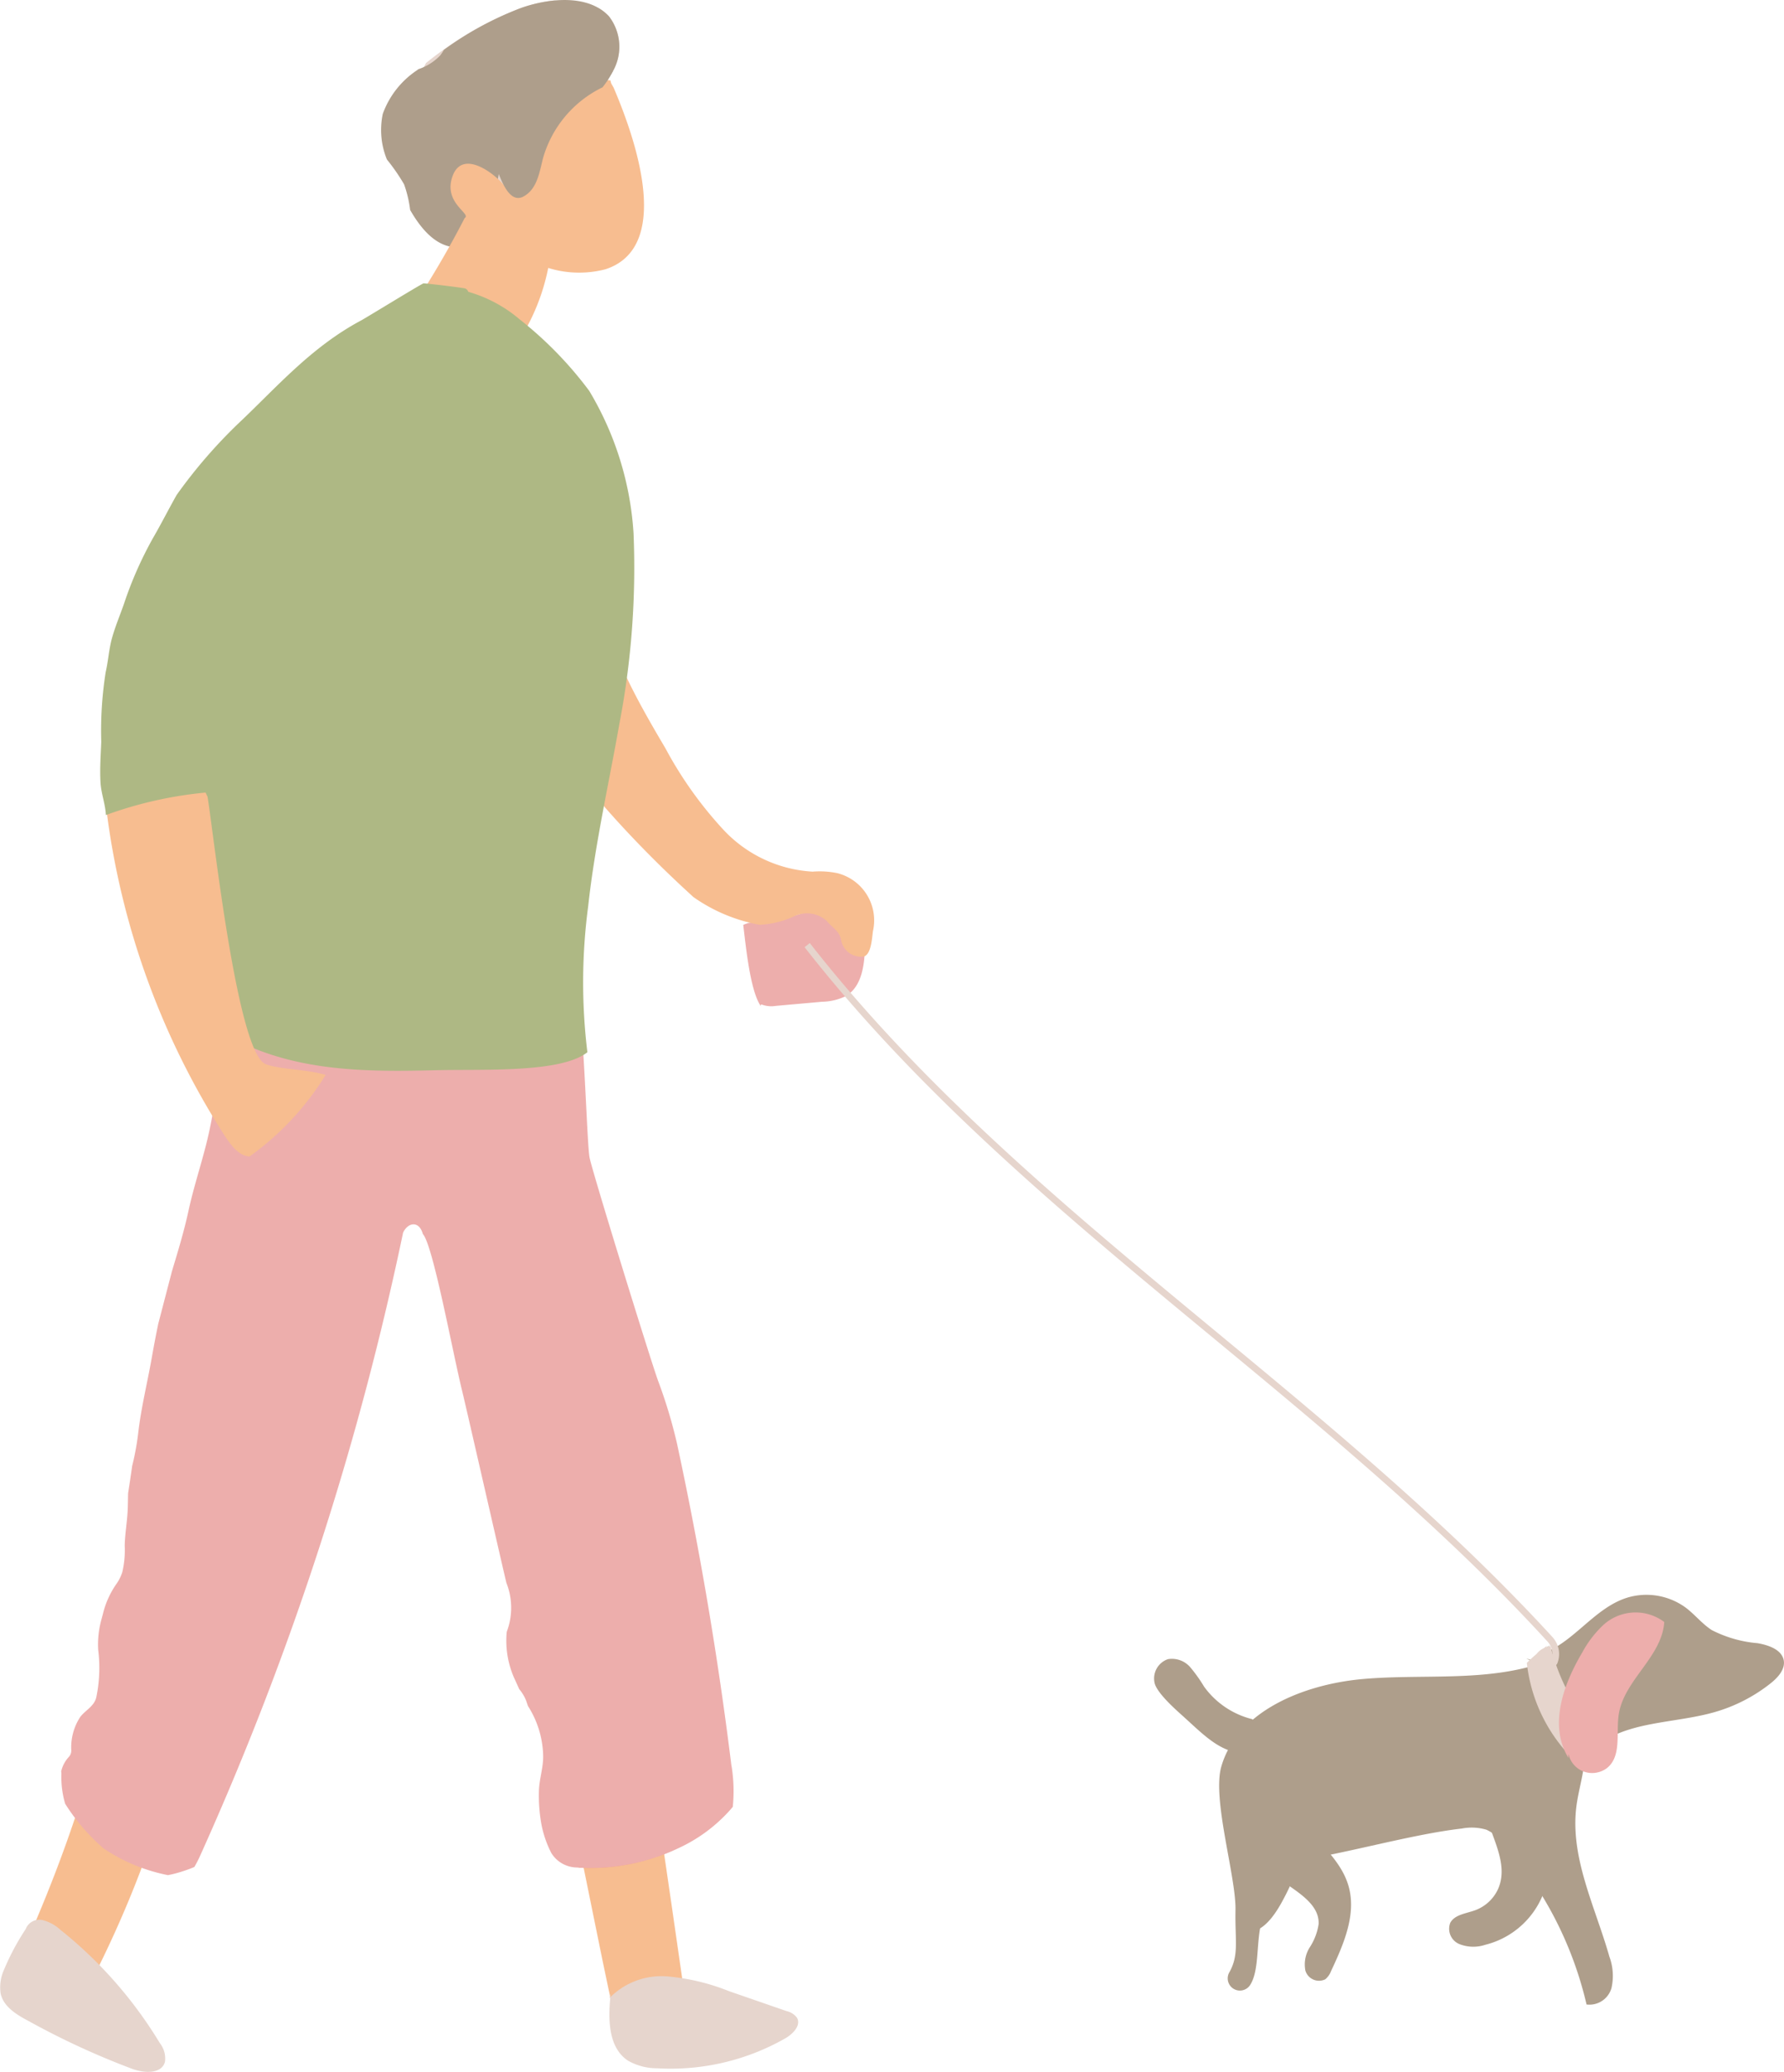 <svg id="グループ_89" data-name="グループ 89" xmlns="http://www.w3.org/2000/svg" xmlns:xlink="http://www.w3.org/1999/xlink" width="99.514" height="115.509" viewBox="0 0 99.514 115.509">
  <defs>
    <clipPath id="clip-path">
      <rect id="長方形_11" data-name="長方形 11" width="99.514" height="115.509" fill="none"/>
    </clipPath>
  </defs>
  <g id="グループ_9" data-name="グループ 9" clip-path="url(#clip-path)">
    <path id="パス_129" data-name="パス 129" d="M34.172,6.739A8.243,8.243,0,0,0,36.8,4.058,2.776,2.776,0,0,0,36.635.917a2.488,2.488,0,0,0-.542-.441c-.023-.007-.047-.014-.072-.02A13.338,13.338,0,0,0,33.592.03a7.907,7.907,0,0,0-1.859.416,19.8,19.8,0,0,0-5.3,3.066,7,7,0,0,0-.887,4.2,6.847,6.847,0,0,0,.745,2.611,13.5,13.5,0,0,0,1.716,2.229.862.862,0,0,1,.2.407l6.2-5.108a.526.526,0,0,1,.046-.175.514.514,0,0,1-.289-.933" transform="translate(-2.663 -0.003)" fill="#e6d5cd"/>
    <path id="パス_130" data-name="パス 130" d="M34.094,6.655a7.984,7.984,0,0,0,2.521-2.6A2.776,2.776,0,0,0,36.446.913c-1.178-1.279-3.424-.992-4.9-.471a18.1,18.1,0,0,0-4.315,2.341,2.028,2.028,0,0,1-.2.307,2.982,2.982,0,0,1-1.223.769l-.074.059a4.928,4.928,0,0,0-1.907,2.431,4.354,4.354,0,0,0,.22,2.519c.01.017.019.033.03.049a10.83,10.83,0,0,1,.939,1.362,6.667,6.667,0,0,1,.338,1.429c.744,1.294,1.795,2.44,3.313,1.982a.6.6,0,0,1,.29-.013,2.047,2.047,0,0,0,.82-.906,4.971,4.971,0,0,0,.3-1.56,16.5,16.5,0,0,1,.7-3.373,3.212,3.212,0,0,1,.59-1.191,1.9,1.9,0,0,1,2.4-.261,2.055,2.055,0,0,1,.333.269" transform="translate(-2.475 0)" fill="#ae9e8b"/>
    <path id="パス_131" data-name="パス 131" d="M24.333,19.393a52.34,52.34,0,0,0,4.125-6.719c.4-.246-1.2-.824-.684-2.313.567-1.638,2.528-.042,2.97.607.223.327-.111.167.075-.192.52-1,.287-2.945.578-4.023a6.24,6.24,0,0,1,3.207-1.6A4.789,4.789,0,0,1,36.594,5c.029.18.036.153.18.416.792,1.875,3.607,8.78-.455,10.11a5.812,5.812,0,0,1-3.2-.072,11.688,11.688,0,0,1-2.421,5.13c-1.034-.9-6.126-1.272-6.367-1.189" transform="translate(-2.539 -0.516)" fill="#f7bd90"/>
    <path id="パス_132" data-name="パス 132" d="M36.741,5.143a4.771,4.771,0,0,0,.525-.8c.014-.028.027-.057.04-.086a2.437,2.437,0,0,0-1.728-1.44,4.6,4.6,0,0,0-3.163.574c-2.342,1.26-2.955,2.325-2.1,4.657.4,1.1.936,3.8,2.029,3.182.763-.429.872-1.369,1.081-2.161a6.315,6.315,0,0,1,3.319-3.921" transform="translate(-3.125 -0.284)" fill="#ae9e8b"/>
    <path id="パス_133" data-name="パス 133" d="M40.24,111.42c-1.611.555-2.912,1.355-4.634,1.241.618,2.591,2.11,10.532,2.558,12.015l3.419-1.16c.213-.073-.06.564.079.386.187-.241.444.494.407.19-.2-1.583-1.524-10.584-1.828-12.673" transform="translate(-3.715 -11.626)" fill="#f7bd90"/>
    <path id="パス_134" data-name="パス 134" d="M35.223,113.919a7.265,7.265,0,0,1,.686,2.037A11.228,11.228,0,0,0,41.137,115c-.075-.51-.147-.985-.211-1.406-1.562.409-4.308-.5-5.87-.095.107.4-.442-.263-.334.133Z" transform="translate(-3.622 -11.832)" fill="#f9a183"/>
    <path id="パス_135" data-name="パス 135" d="M4.518,112.608c-.815,2.493-1.773,4.941-2.828,7.342a10.619,10.619,0,0,0,3.61,2.183A61.633,61.633,0,0,0,9,113.254l-2.6-.676a1.948,1.948,0,0,0-1.019-.079.68.68,0,0,0-.516.777Z" transform="translate(-0.176 -11.735)" fill="#f7bd90"/>
    <path id="パス_136" data-name="パス 136" d="M1.481,119.946a13.676,13.676,0,0,0-1.248,2.317,2.389,2.389,0,0,0-.2,1.337c.156.743.883,1.185,1.54,1.532a43.41,43.41,0,0,0,5.835,2.691c.653.229,1.6.284,1.793-.4a1.383,1.383,0,0,0-.282-1.043,23.885,23.885,0,0,0-5.559-6.329,2.271,2.271,0,0,0-1-.537.818.818,0,0,0-.923.49Z" transform="translate(0 -12.47)" fill="#e6d5cd"/>
    <path id="パス_137" data-name="パス 137" d="M41.2,104.657c-.748-6.064-1.764-12.066-3.034-17.961A27.626,27.626,0,0,0,37.1,83.16l-.005-.015c-.448-1.245-3.661-11.635-3.812-12.42-.2-1.037-.4-12.247-1.285-11.313a11.024,11.024,0,0,0-.107,2.059c-.168-.467-1.094-.329-1.265-.793-.187-.5-.416-1.053-.809-1.207a1.144,1.144,0,0,0-.91.178l-10.69,5.367c-2.62,1.315-3.142-3.867-4.993-.977l-.934,4.078q-.09.527-.2,1.05c-.321,1.528-.847,3-1.178,4.526-.25,1.154-.586,2.255-.923,3.373L9.224,80c-.136.649-.256,1.3-.373,1.956-.243,1.365-.585,2.742-.743,4.119a14.507,14.507,0,0,1-.337,1.839q-.107.763-.228,1.525c-.011.327-.009.657-.026.986-.033.648-.15,1.292-.163,1.941a5.382,5.382,0,0,1-.138,1.487,2.453,2.453,0,0,1-.356.69,4.956,4.956,0,0,0-.722,1.627l-.086.322a5.208,5.208,0,0,0-.179,1.678,8.057,8.057,0,0,1-.111,2.682c-.141.487-.592.681-.888,1.062a3.087,3.087,0,0,0-.5,1.871.53.53,0,0,1-.127.348,1.766,1.766,0,0,0-.423.759c-.005.023-.011.047-.015.07a.439.439,0,0,1,.013.122,5.238,5.238,0,0,0,.21,1.671,11.148,11.148,0,0,0,2.142,2.49,9.82,9.82,0,0,0,3.593,1.49c.2-.039.4-.087.6-.146a8.09,8.09,0,0,0,.871-.308,7.337,7.337,0,0,0,.39-.778A168.248,168.248,0,0,0,22.882,74.914c.288-.6.906-.655,1.1.075.561.587,1.658,6.567,2.186,8.717.242.982,2.42,10.553,2.477,10.731l.006.02a3.76,3.76,0,0,1,.013,2.712,5.164,5.164,0,0,0,.4,2.544c.1.219.2.431.294.65a2.332,2.332,0,0,1,.379.623c.039.106.073.213.11.319a5.359,5.359,0,0,1,.848,2.755c.016.691-.226,1.328-.237,2.01a9,9,0,0,0,.1,1.591,5.908,5.908,0,0,0,.592,1.84,1.7,1.7,0,0,0,1.423.808,11.472,11.472,0,0,0,5.7-1.092,8.761,8.761,0,0,0,2.7-1.95c.106-.108.2-.222.3-.339a8.748,8.748,0,0,0-.068-2.27" transform="translate(-0.397 -6.194)" fill="#edaeac"/>
    <path id="パス_138" data-name="パス 138" d="M48.067,57.23c-.792.373-.986-.151-1.778.221.134,1.066.367,3.594.958,4.492.15.228-.122-.14.13-.034a1.549,1.549,0,0,0,.74.054l2.578-.23a3.139,3.139,0,0,0,1.3-.307c.926-.528,1.069-1.783,1.083-2.85a2.451,2.451,0,0,0-.428-1.735c-.621-.669-1.708-.455-2.58-.189l-2.488.758Z" transform="translate(-4.83 -5.885)" fill="#edaeac"/>
    <path id="パス_139" data-name="パス 139" d="M36.624,34.03c-.268,3.91,1.8,7.558,3.792,10.931a21.862,21.862,0,0,0,3.25,4.556,7.369,7.369,0,0,0,4.96,2.317,4.85,4.85,0,0,1,1.364.082,2.713,2.713,0,0,1,2,3.234c-.056.414-.1,1.28-.5,1.413a1.125,1.125,0,0,1-1.271-.888c-.085-.534-.476-.689-.82-1.106a1.653,1.653,0,0,0-1.848-.226,5.168,5.168,0,0,1-1.883.454,9.283,9.283,0,0,1-3.7-1.551c-.432-.416-9.025-7.994-10.285-13.861-.353-1.642.259.708.948-.822a17.17,17.17,0,0,1,2.584-4.084,1.081,1.081,0,0,1,.519-.4c.48-.121-.849-3.476-.732-3Z" transform="translate(-3.295 -3.239)" fill="#f7bd90"/>
    <path id="パス_140" data-name="パス 140" d="M36.544,31.613a17.541,17.541,0,0,0-2.473-7.957,21.141,21.141,0,0,0-3.882-3.987,7.672,7.672,0,0,0-3.462-1.68l-.021,0c-.275-.049-.542-.086-.8-.112-.249.114-.5.223-.752.331-1.38.875-2.743,1.777-4.116,2.649A54.563,54.563,0,0,0,15.488,24.6c-.215,1.549-.2,3.266-1.088,4.1-1.783,1.684-3.09,17.774-2.846,26.838a6.15,6.15,0,0,0,.339,2.2,3.52,3.52,0,0,0,1.521,1.584c3.764,2.319,8.044,2.309,12.17,2.207,2.564-.063,6.9.168,8.384-1a32.169,32.169,0,0,1,.041-8.111c.376-3.451,1.148-6.813,1.749-10.226a46.083,46.083,0,0,0,.785-10.593" transform="translate(-1.203 -1.865)" fill="#aeb884"/>
    <path id="パス_141" data-name="パス 141" d="M14.61,69.087a15.726,15.726,0,0,0,4.248-4.552c-1.109-.326-2.562-.3-3.344-.6-1.575-.607-2.879-12.641-3.241-14.905l-2.264-4.749c-.811-.644-2.5,1.49-2.954,2.992a8.856,8.856,0,0,0-.388,2.758,43.6,43.6,0,0,0,6.588,17.935c.36.537.779,1.079,1.356,1.118" transform="translate(-0.694 -4.608)" fill="#f7bd90"/>
    <path id="パス_142" data-name="パス 142" d="M95.788,102.625c1.923-.567,3.057-2.612,4.974-3.2a3.717,3.717,0,0,1,3.249.563c.512.386.909.9,1.45,1.249a6.834,6.834,0,0,0,2.556.731c.614.107,1.336.355,1.457.941.1.505-.312.965-.724,1.293a9.018,9.018,0,0,1-3.157,1.617c-2.256.639-4.9.477-6.665,1.968-.365.308-.854.7-1.264.453a.968.968,0,0,1-.328-.439q-.575-1.2-1.15-2.392a4.678,4.678,0,0,1-.575-1.763,1.622,1.622,0,0,1,.831-1.564Z" transform="translate(-9.977 -10.359)" fill="#ae9e8b"/>
    <path id="パス_143" data-name="パス 143" d="M93.894,103.5c-3.154,1.051-6.608.586-9.933.878s-7.014,1.792-7.91,4.876c-.528,1.814.828,6.132.789,8.013-.035,1.687.216,2.5-.359,3.492a.68.68,0,0,0,1.173.684c.54-.837.317-2.386.657-3.606.126-.457.49-.047.736-.457,2.221-3.7.241-3.489.321-2.74,3-.342,7.09-1.582,10.09-1.924a2.926,2.926,0,0,1,1.38.064,2.626,2.626,0,0,1,.971.782,20.626,20.626,0,0,1,4.614,8.962,1.277,1.277,0,0,0,1.39-.915,3.073,3.073,0,0,0-.117-1.755c-.785-2.77-2.2-5.51-1.841-8.36.108-.861.379-1.7.452-2.564a6,6,0,0,0-3.249-5.7Z" transform="translate(-7.923 -10.772)" fill="#ae9e8b"/>
    <path id="パス_144" data-name="パス 144" d="M92.114,111.905c.17,1.725,1.571,3.429.869,5.026a2.265,2.265,0,0,1-1.294,1.195c-.5.179-1.126.24-1.373.691a.922.922,0,0,0,.5,1.188,2.122,2.122,0,0,0,1.451.042,4.692,4.692,0,0,0,2.505-7.515,2.749,2.749,0,0,0-1.851-1.138,1.413,1.413,0,0,0-1.572,1.211Z" transform="translate(-9.416 -11.623)" fill="#ae9e8b"/>
    <path id="パス_145" data-name="パス 145" d="M80.567,112.887c.907,1.271,2.29,2.28,2.748,3.756.5,1.6-.235,3.292-.95,4.815a1.111,1.111,0,0,1-.323.461.793.793,0,0,1-1.11-.482,1.779,1.779,0,0,1,.252-1.313,3.268,3.268,0,0,0,.485-1.275c.06-1.18-1.309-1.857-2.274-2.588a3.947,3.947,0,0,1-1.6-2.462,2.587,2.587,0,0,1,1.137-2.588,2.439,2.439,0,0,1,3.046.541,3.505,3.505,0,0,1-.032,3.641Z" transform="translate(-8.115 -11.572)" fill="#ae9e8b"/>
    <path id="パス_146" data-name="パス 146" d="M77.367,106.622a4.709,4.709,0,0,1-2.7-1.815,8.356,8.356,0,0,0-.781-1.094,1.349,1.349,0,0,0-1.237-.44,1.137,1.137,0,0,0-.752,1.288c.085.534,1.082,1.432,1.492,1.8,1.513,1.357,2.5,2.525,4.518,2.068Z" transform="translate(-7.5 -10.773)" fill="#ae9e8b"/>
    <path id="パス_147" data-name="パス 147" d="M77.785,119.2c.737-.005,1.341-.78,1.79-1.574a14.872,14.872,0,0,0,1.551-4.128,7.624,7.624,0,0,0,.205-2.281c-.034-.378-.148-.8-.412-.926a.525.525,0,0,0-.483.063,3.84,3.84,0,0,0-1.339,2.227,30.814,30.814,0,0,0-1.329,6.928.216.216,0,0,0,.027.156c.032.035.094-.029.064-.067Z" transform="translate(-8.115 -11.504)" fill="#ae9e8b"/>
    <path id="パス_148" data-name="パス 148" d="M96.226,102.437a9.356,9.356,0,0,0-1.135.959,8.948,8.948,0,0,0,3.083,5.83.422.422,0,0,0,.293.135.44.44,0,0,0,.257-.17l.593-.655a.705.705,0,0,0,.2-.324c.041-.222-.131-.421-.287-.586a11.655,11.655,0,0,1-2.818-5.156,1.139,1.139,0,0,0-1.021,1.2Z" transform="translate(-9.922 -10.689)" fill="#e6d5cd"/>
    <path id="パス_149" data-name="パス 149" d="M97.62,108.478c-1.11-1.815-.284-4.1.775-5.884a6.068,6.068,0,0,1,1.138-1.495,2.67,2.67,0,0,1,3.431-.2c-.117,1.94-2.241,3.233-2.536,5.151-.16,1.042.172,2.329-.656,2.993a1.376,1.376,0,0,1-1.473.118,1.346,1.346,0,0,1-.7-1.291Z" transform="translate(-10.131 -10.473)" fill="#edaeac"/>
    <path id="パス_150" data-name="パス 150" d="M91.731,99.075a.579.579,0,0,1-.2-.037l.127-.351c.094.032.112.005.127-.017a1.077,1.077,0,0,0-.216-1.008C85.89,91.454,79.262,85.974,72.852,80.674c-7.994-6.61-16.26-13.445-22.742-21.743L50.4,58.7c6.458,8.265,14.708,15.086,22.686,21.684,6.419,5.309,13.057,10.8,18.756,17.025a1.408,1.408,0,0,1,.251,1.466.427.427,0,0,1-.366.2" transform="translate(-5.229 -6.125)" fill="#e6d5cd"/>
    <path id="パス_151" data-name="パス 151" d="M26.552,17.912c-.355-.063-1.92-.253-2.278-.276-.294.136-3.17,1.9-3.457,2.057-2.812,1.494-4.748,3.755-6.812,5.7a28.154,28.154,0,0,0-3.5,4.04c-.452.8-.865,1.621-1.318,2.4A21.117,21.117,0,0,0,7.57,35.494c-.223.641-.493,1.273-.674,1.929-.171.621-.206,1.265-.35,1.891A20.892,20.892,0,0,0,6.3,43.2c-.03.76-.087,1.512-.042,2.273.039.623.267,1.181.3,1.807a22.316,22.316,0,0,1,7.976-1.349c1.3-9.317,6.433-17.6,11.575-25.474.548-.838,1.025-2.444.441-2.547" transform="translate(-0.651 -1.84)" fill="#aeb884"/>
    <path id="パス_152" data-name="パス 152" d="M38.025,123.983c-.148,1.351-.168,2.991.966,3.738a3.265,3.265,0,0,0,1.617.424,12.922,12.922,0,0,0,7.148-1.663c.431-.246.908-.729.658-1.157a.993.993,0,0,0-.571-.365l-3.218-1.114a12,12,0,0,0-3.448-.823,4.057,4.057,0,0,0-3.223,1.21Z" transform="translate(-3.96 -12.837)" fill="#e6d5cd"/>
  </g>
</svg>
